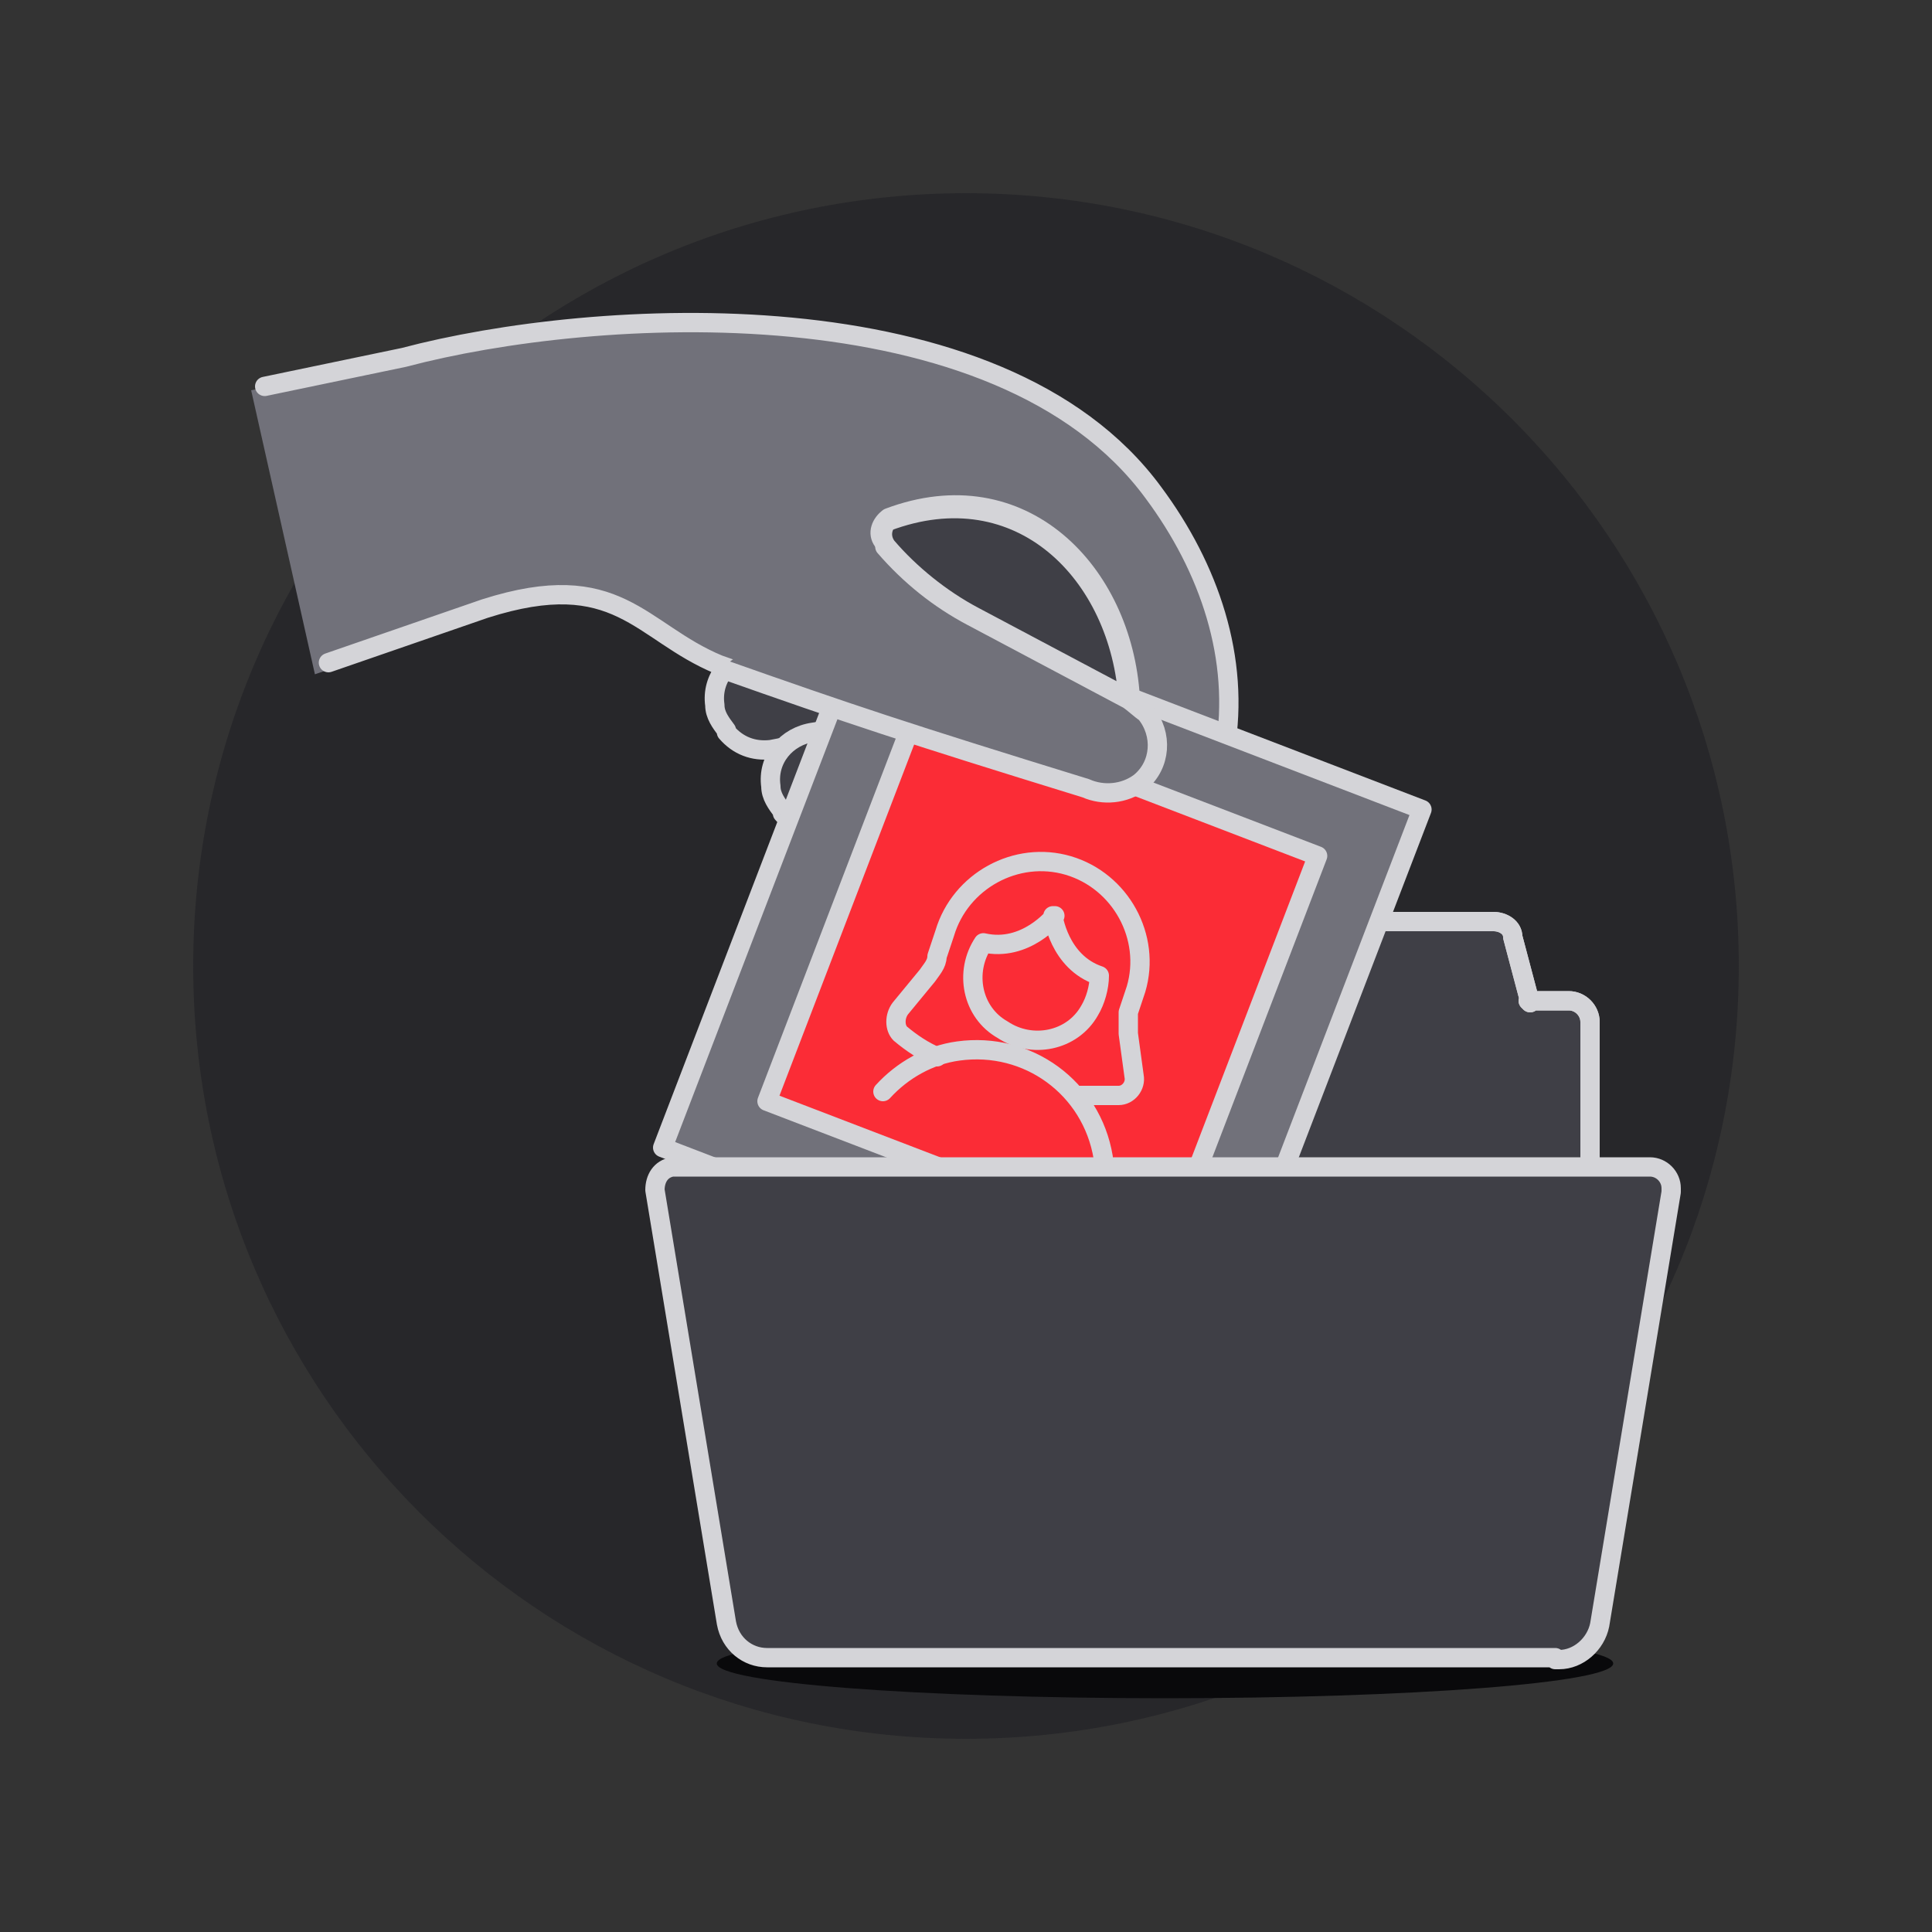 <?xml version="1.0" encoding="UTF-8"?>
<svg id="Floder-Image-1--Streamline-Ux" xmlns="http://www.w3.org/2000/svg" version="1.1" viewBox="0 0 100 100">
  <rect x="0" y="0" width="100" height="100" fill="#333333" stroke="none"/>
  <!-- Generator: Adobe Illustrator 29.6.1, SVG Export Plug-In . SVG Version: 2.1.1 Build 9)  -->
  <defs>
    <style>
      .st0 {
        fill: #09090b;
      }

      .st1 {
        fill: #fb2c36;
      }

      .st1, .st2, .st3, .st4 {
        stroke: #d4d4d8;
        stroke-linejoin: round;
      }

      .st2, .st3, .st4 {
        stroke-linecap: round;
      }

      .st2, .st5 {
        fill: #71717a;
      }

      .st6 {
        fill: #fff;
      }

      .st3 {
        fill: #3f3f46;
      }

      .st4 {
        fill: none;
      }

      .st7 {
        fill: #27272a;
      }
    </style>
  </defs>
  <path class="st7" d="M10,50c0,22.1,17.9,40,40,40s40-17.9,40-40S72.1,10,50,10,10,27.9,10,50Z"/>
  <path class="st0" d="M37.1,86.1c0,1,10.4,1.8,23.2,1.8s23.2-.8,23.2-1.8-10.4-1.8-23.2-1.8-23.2.8-23.2,1.8h0Z"/>
  <path class="st3" d="M37.6,37.9c.6.7,1.4,1,2.3.9,4.4-.8,8.5-3,11.5-6.3.9-1,.8-2.6-.2-3.6-1-.9-2.6-.8-3.6.2h0c-2.2,2.4-5.1,4.1-8.4,4.6-1.4.2-2.4,1.4-2.2,2.8,0,.5.3.9.6,1.3h0Z"/>
  <path class="st3" d="M40.5,42.1c.6.7,1.4,1,2.3.9,4.4-.8,8.5-3,11.5-6.3.9-1,.9-2.6-.2-3.6-1-.9-2.6-.9-3.6.2h0c-2.2,2.4-5.1,4.1-8.4,4.6-1.4.2-2.4,1.4-2.2,2.8,0,.5.3.9.6,1.3h0Z"/>
  <path class="st5" d="M59.7,25.5c-8-10.9-29-9.6-38.8-7l-7.9,1.7,3.3,14.7,9-3.1c6.9-2.2,8,1.2,12.1,2.9,6.8,2.4,9.5,3.3,18.9,6.2.5.2,1.1.2,1.6.2h0v.6c0,1.4,1.4,2.4,2.7,2.3,1.2,0,2.1-1,2.3-2.1l.5-2.9c.8-4.8-.9-9.4-3.7-13.3v-.2ZM50.4,32c-1.7-.9-3.3-2.2-4.5-3.6-.3-.4-.3-.9,0-1.3h0c6.9-2.6,12.1,2.7,12.5,9.3l-8.1-4.3h0ZM57.9,40.8h0ZM58.5,36.7h0ZM58.5,36.9h0ZM58.5,37.1h0ZM58.4,37.7h0ZM58.4,37.9h0ZM58.4,38.1h0ZM58.2,38.9h0ZM58.2,39h0ZM58.2,39.2h0ZM58.2,39.4v.3-.3ZM58.1,39.8h0ZM58.1,39.9h0ZM58,40.1v.3-.3h0ZM58,40.4h0ZM58,40.5h0ZM57.9,40.7h0Z"/>
  <path class="st4" d="M13.7,20l7.2-1.5c9.8-2.6,30.8-3.9,38.8,7,2.9,3.9,4.5,8.6,3.7,13.3l-.5,2.9c-.2,1.4-1.5,2.3-2.9,2.1-1.1-.2-2-1.1-2.1-2.3,0-1.1.6-3.1.6-5.4-.4-6.5-5.6-11.9-12.5-9.3-.4.3-.6.8-.3,1.2h0c1.3,1.6,2.8,2.8,4.5,3.7l8.1,4.3c0,1.6-.3,3.2-.6,4.8-.5,0-1.1,0-1.6-.2-9.4-2.9-12.1-3.8-18.9-6.2-4.1-1.7-5.2-5.1-12.1-2.9l-8.1,2.8"/>
  <path class="st3" d="M58.5,36.2l-8.1-4.3c-1.7-.9-3.3-2.2-4.5-3.6-.3-.4-.3-.9,0-1.3h0c6.9-2.6,12.1,2.7,12.5,9.3h0Z"/>
  <path class="st3" d="M79.2,51.9l-.9-3.4c0-.5-.5-.8-1-.8h-8.9c-.5,0-.9.3-1,.8l-.9,3.4h-27.5c-.6,0-1.1.5-1.1,1h0v30.7c0,1.2.9,2.1,2.1,2.1h40.2c1.2,0,2.1-.9,2.1-2.1v-30.7c0-.6-.5-1.1-1.1-1.1h-2.1,0Z"/>
  <path class="st4" d="M79.2,51.9l-.9-3.4c0-.5-.5-.8-1-.8h-8.9c-.5,0-.9.3-1,.8l-.9,3.4h-27.5c-.6,0-1.1.5-1.1,1h0v30.7c0,1.2.9,2.1,2.1,2.1h40.2c1.2,0,2.1-.9,2.1-2.1v-30.7c0-.6-.5-1.1-1.1-1.1h-2.1,0Z"/>
  <path class="st2" d="M34.3,59.4l10.9-28.4,28.4,10.9-10.9,28.4s-28.4-10.9-28.4-10.9Z"/>
  <path class="st1" d="M39.7,57l7.9-20.6,20.6,7.9-7.9,20.6s-20.6-7.9-20.6-7.9Z"/>
  <path class="st5" d="M45.8,28.3c1.3,1.5,2.8,2.7,4.5,3.6l8.1,4.3c.3.2.6.5.9.7.9,1.1.8,2.7-.3,3.6-.8.6-1.9.7-2.8.3-9.4-2.9-12.1-3.8-18.9-6.2"/>
  <path class="st4" d="M45.8,28.3c1.3,1.5,2.8,2.7,4.5,3.6l8.1,4.3c.3.2.6.5.9.7.9,1.1.8,2.7-.3,3.6-.8.6-1.9.7-2.8.3-9.4-2.9-12.1-3.8-18.9-6.2"/>
  <path class="st6" d="M80.5,85.8h-40.8c-1,0-1.9-.7-2.1-1.8l-3.7-22.4c0-.6.3-1.1.9-1.2h50.6c.6,0,1.1.5,1.1,1.1v.2l-3.7,22.4c-.2,1-1.1,1.8-2.1,1.8h-.2Z"/>
  <path class="st3" d="M80.5,85.8h-40.8c-1,0-1.9-.7-2.1-1.8l-3.7-22.4c0-.6.3-1.1.9-1.2h50.6c.6,0,1.1.5,1.1,1.1v.2l-3.7,22.4c-.2,1-1.1,1.8-2.1,1.8h-.2Z"/>
  <g>
    <path class="st4" d="M54.6,47.4s-1.5,1.9-3.7,1.4c-1,1.5-.6,3.6,1,4.5,1.5,1,3.6.6,4.5-1,.3-.5.5-1.2.5-1.8-2.1-.7-2.4-3.1-2.4-3.1,0,0,0,0,.1,0Z"/>
    <path class="st4" d="M55.7,56.7h2.2c.5,0,.9-.5.8-1l-.3-2.2v-1.1l.4-1.2c.8-2.7-.8-5.6-3.5-6.4s-5.6.8-6.4,3.5l-.4,1.2c0,.4-.3.7-.5,1l-1.4,1.7c-.3.4-.3,1,0,1.3.6.5,1.2.9,1.9,1.2"/>
    <path class="st4" d="M57.1,59.9c-.6-3.6-3.9-6-7.5-5.5-1.5.2-2.9,1-3.9,2.1"/>
  </g>
</svg>